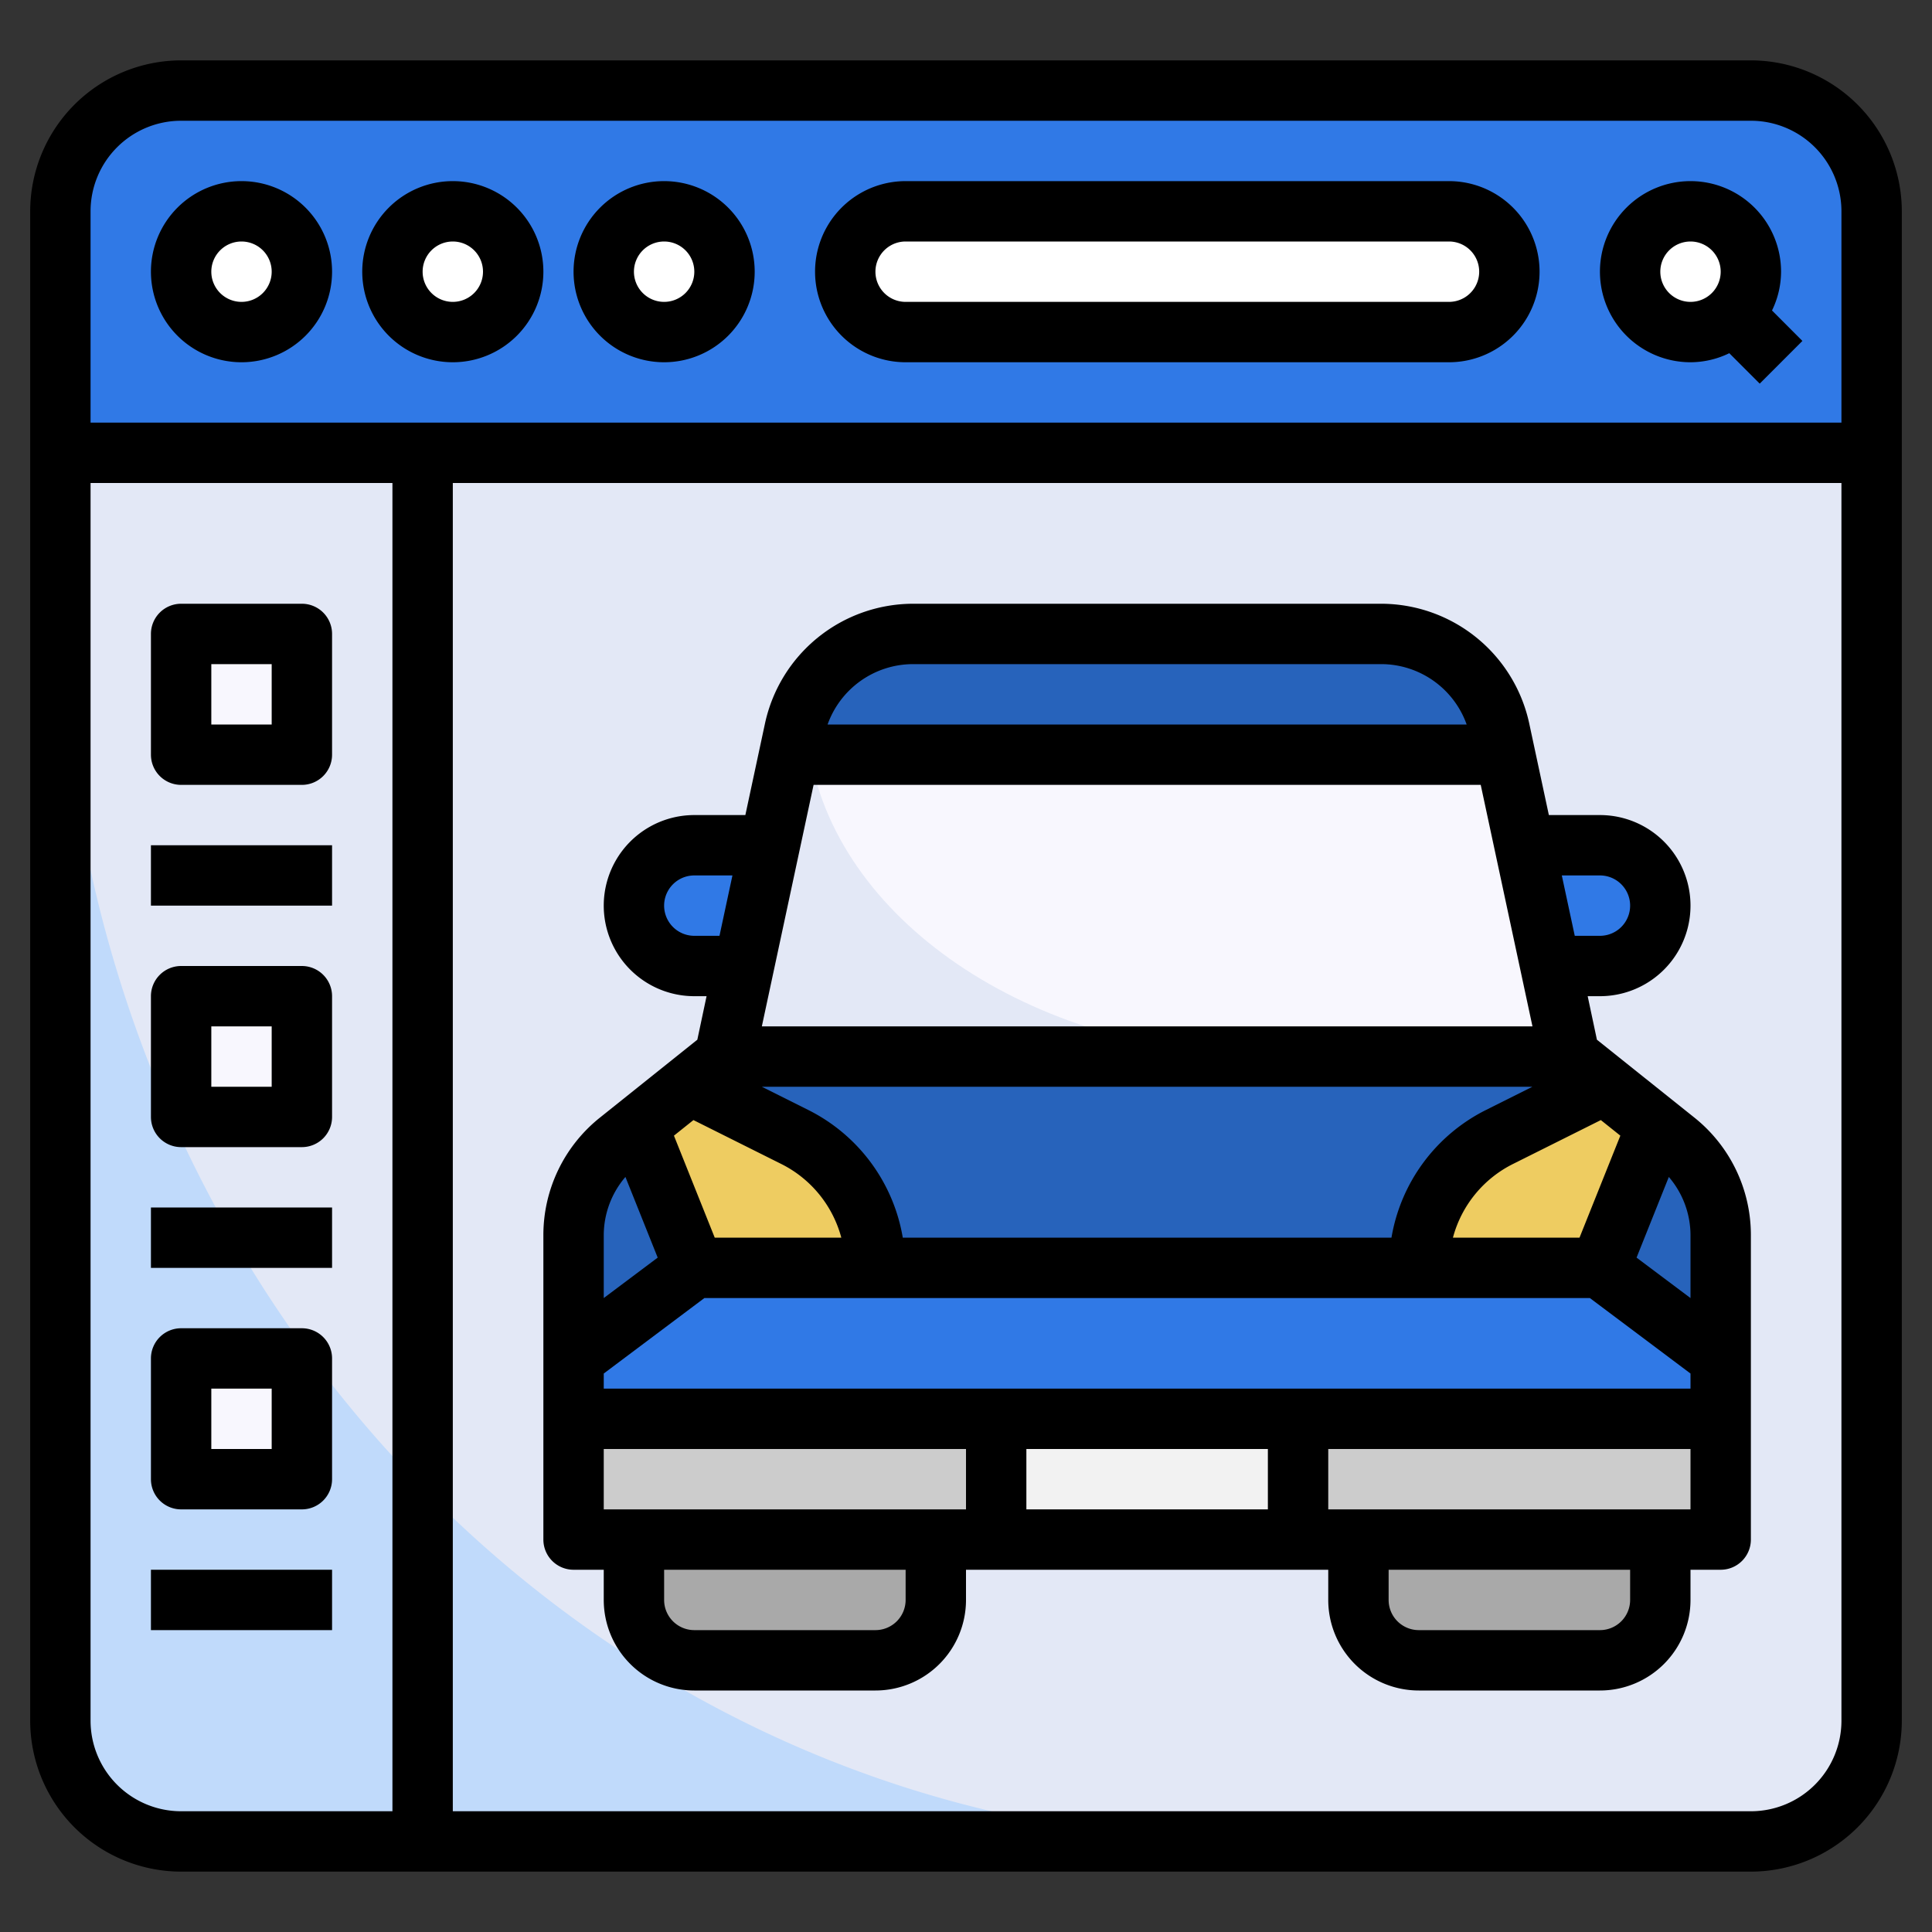 <svg xmlns="http://www.w3.org/2000/svg" id="Layer_3" viewBox="0 0 64 64" data-name="Layer 3"><rect x="0" y="0" width="64" height="64" fill="#333333" stroke="none"/><path d="m2 57a4 4 0 0 0 4 4h52a4 4 0 0 0 4-4v-42h-60z" fill="#c0dafb"></path><path d="m62 57v-42h-60v4.5c0 22.92 17.685 41.5 39.5 41.5h16.5a4 4 0 0 0 4-4z" fill="#e3e8f6"></path><path d="m58 3h-52a4 4 0 0 0 -4 4v8h60v-8a4 4 0 0 0 -4-4z" fill="#3079e6"></path><path d="m49.857 25h-23.714l-2.143 10h28z" fill="#e3e8f6"></path><path d="m49.857 25-.179-.838a4 4 0 0 0 -3.912-3.162h-15.532a4 4 0 0 0 -3.912 3.162l-.179.838z" fill="#2763bb"></path><path d="m55.5 37.8-3.5-2.8h-28l-3.5 2.8a4 4 0 0 0 -1.5 3.122v6.078h38v-6.078a4 4 0 0 0 -1.5-3.122z" fill="#2763bb"></path><path d="m25.5 28h-2.5a2 2 0 0 0 0 4h1.643z" fill="#3079e6"></path><path d="m53 28h-2.5l.857 4h1.643a2 2 0 0 0 0-4z" fill="#3079e6"></path><path d="m49.857 25h-23.022c1 5.641 7.556 10 15.509 10h9.656z" fill="#f8f7fe"></path><path d="m57 45-4-3h-30l-4 3v2h38z" fill="#3079e6"></path><path d="m19 47h38v4h-38z" fill="#ccc"></path><path d="m21 51v2a2 2 0 0 0 2 2h6a2 2 0 0 0 2-2v-2z" fill="#a9a9a9"></path><path d="m45 51v2a2 2 0 0 0 2 2h6a2 2 0 0 0 2-2v-2z" fill="#a9a9a9"></path><path d="m22.878 35.9-1.757 1.4 1.879 4.7h6a4.856 4.856 0 0 0 -2.683-4.342z" fill="#eecc61"></path><path d="m54.879 37.3-1.818-1.454-3.378 1.809a4.856 4.856 0 0 0 -2.683 4.345h6z" fill="#eecc61"></path><path d="m33 47h10v4h-10z" fill="#f2f2f2"></path><g fill="#fff"><circle cx="8" cy="9" r="2"></circle><circle cx="15" cy="9" r="2"></circle><circle cx="22" cy="9" r="2"></circle><circle cx="56" cy="9" r="2"></circle><rect height="4" rx="2" width="22" x="28" y="7"></rect></g><path d="m6 21h4v4h-4z" fill="#f8f7fe"></path><path d="m6 33h4v4h-4z" fill="#f8f7fe"></path><path d="m6 45h4v4h-4z" fill="#f8f7fe"></path><path d="m58 2h-52a5.006 5.006 0 0 0 -5 5v50a5.006 5.006 0 0 0 5 5h52a5.006 5.006 0 0 0 5-5v-50a5.006 5.006 0 0 0 -5-5zm-52 2h52a3 3 0 0 1 3 3v7h-58v-7a3 3 0 0 1 3-3zm-3 53v-41h10v44h-7a3 3 0 0 1 -3-3zm55 3h-43v-44h46v41a3 3 0 0 1 -3 3z"></path><path d="m8 12a3 3 0 1 0 -3-3 3 3 0 0 0 3 3zm0-4a1 1 0 1 1 -1 1 1 1 0 0 1 1-1z"></path><path d="m15 12a3 3 0 1 0 -3-3 3 3 0 0 0 3 3zm0-4a1 1 0 1 1 -1 1 1 1 0 0 1 1-1z"></path><path d="m22 12a3 3 0 1 0 -3-3 3 3 0 0 0 3 3zm0-4a1 1 0 1 1 -1 1 1 1 0 0 1 1-1z"></path><path d="m56 12a2.951 2.951 0 0 0 1.285-.3l1.008 1.008 1.414-1.414-1.007-1.009a2.951 2.951 0 0 0 .3-1.285 3 3 0 1 0 -3 3zm0-4a1 1 0 1 1 -1 1 1 1 0 0 1 1-1z"></path><path d="m30 12h18a3 3 0 0 0 0-6h-18a3 3 0 0 0 0 6zm0-4h18a1 1 0 0 1 0 2h-18a1 1 0 0 1 0-2z"></path><path d="m10 20h-4a1 1 0 0 0 -1 1v4a1 1 0 0 0 1 1h4a1 1 0 0 0 1-1v-4a1 1 0 0 0 -1-1zm-1 4h-2v-2h2z"></path><path d="m10 32h-4a1 1 0 0 0 -1 1v4a1 1 0 0 0 1 1h4a1 1 0 0 0 1-1v-4a1 1 0 0 0 -1-1zm-1 4h-2v-2h2z"></path><path d="m10 44h-4a1 1 0 0 0 -1 1v4a1 1 0 0 0 1 1h4a1 1 0 0 0 1-1v-4a1 1 0 0 0 -1-1zm-1 4h-2v-2h2z"></path><path d="m5 28h6v2h-6z"></path><path d="m5 40h6v2h-6z"></path><path d="m5 52h6v2h-6z"></path><path d="m56.124 37.018-3.224-2.576-.306-1.442h.406a3 3 0 0 0 0-6h-1.692l-.653-3.047a5.025 5.025 0 0 0 -4.889-3.953h-15.532a5.027 5.027 0 0 0 -4.89 3.953l-.653 3.047h-1.691a3 3 0 0 0 0 6h.406l-.306 1.442-3.221 2.576a4.978 4.978 0 0 0 -1.879 3.904v10.078a1 1 0 0 0 1 1h1v1a3 3 0 0 0 3 3h6a3 3 0 0 0 3-3v-1h12v1a3 3 0 0 0 3 3h6a3 3 0 0 0 3-3v-1h1a1 1 0 0 0 1-1v-10.078a4.978 4.978 0 0 0 -1.876-3.904zm-36.124 12.982v-2h12v2zm14-2h8v2h-8zm-14-2v-.5l3.333-2.5h29.334l3.333 2.5v.5zm6.951-20h22.1l1.714 8h-25.528zm25.372 15h-4.193a3.83 3.83 0 0 1 2-2.447l2.9-1.449.646.516zm-6.229 0h-16.188a5.807 5.807 0 0 0 -3.142-4.236l-1.527-.764h25.526l-1.527.764a5.807 5.807 0 0 0 -3.142 4.236zm-20.224-2.447a3.83 3.83 0 0 1 2 2.447h-4.193l-1.352-3.38.646-.516zm30.13 4.447-1.787-1.34 1.069-2.672a2.973 2.973 0 0 1 .718 1.934zm-3-14a1 1 0 0 1 0 2h-.834l-.429-2zm-22.766-7h15.532a3.011 3.011 0 0 1 2.819 2h-21.17a3.011 3.011 0 0 1 2.819-2zm-7.234 9a1 1 0 0 1 0-2h1.263l-.429 2zm-2.282 7.988 1.069 2.672-1.787 1.34v-2.078a2.973 2.973 0 0 1 .718-1.934zm9.282 14.012a1 1 0 0 1 -1 1h-6a1 1 0 0 1 -1-1v-1h8zm24 0a1 1 0 0 1 -1 1h-6a1 1 0 0 1 -1-1v-1h8zm-10-3v-2h12v2z"></path></svg>